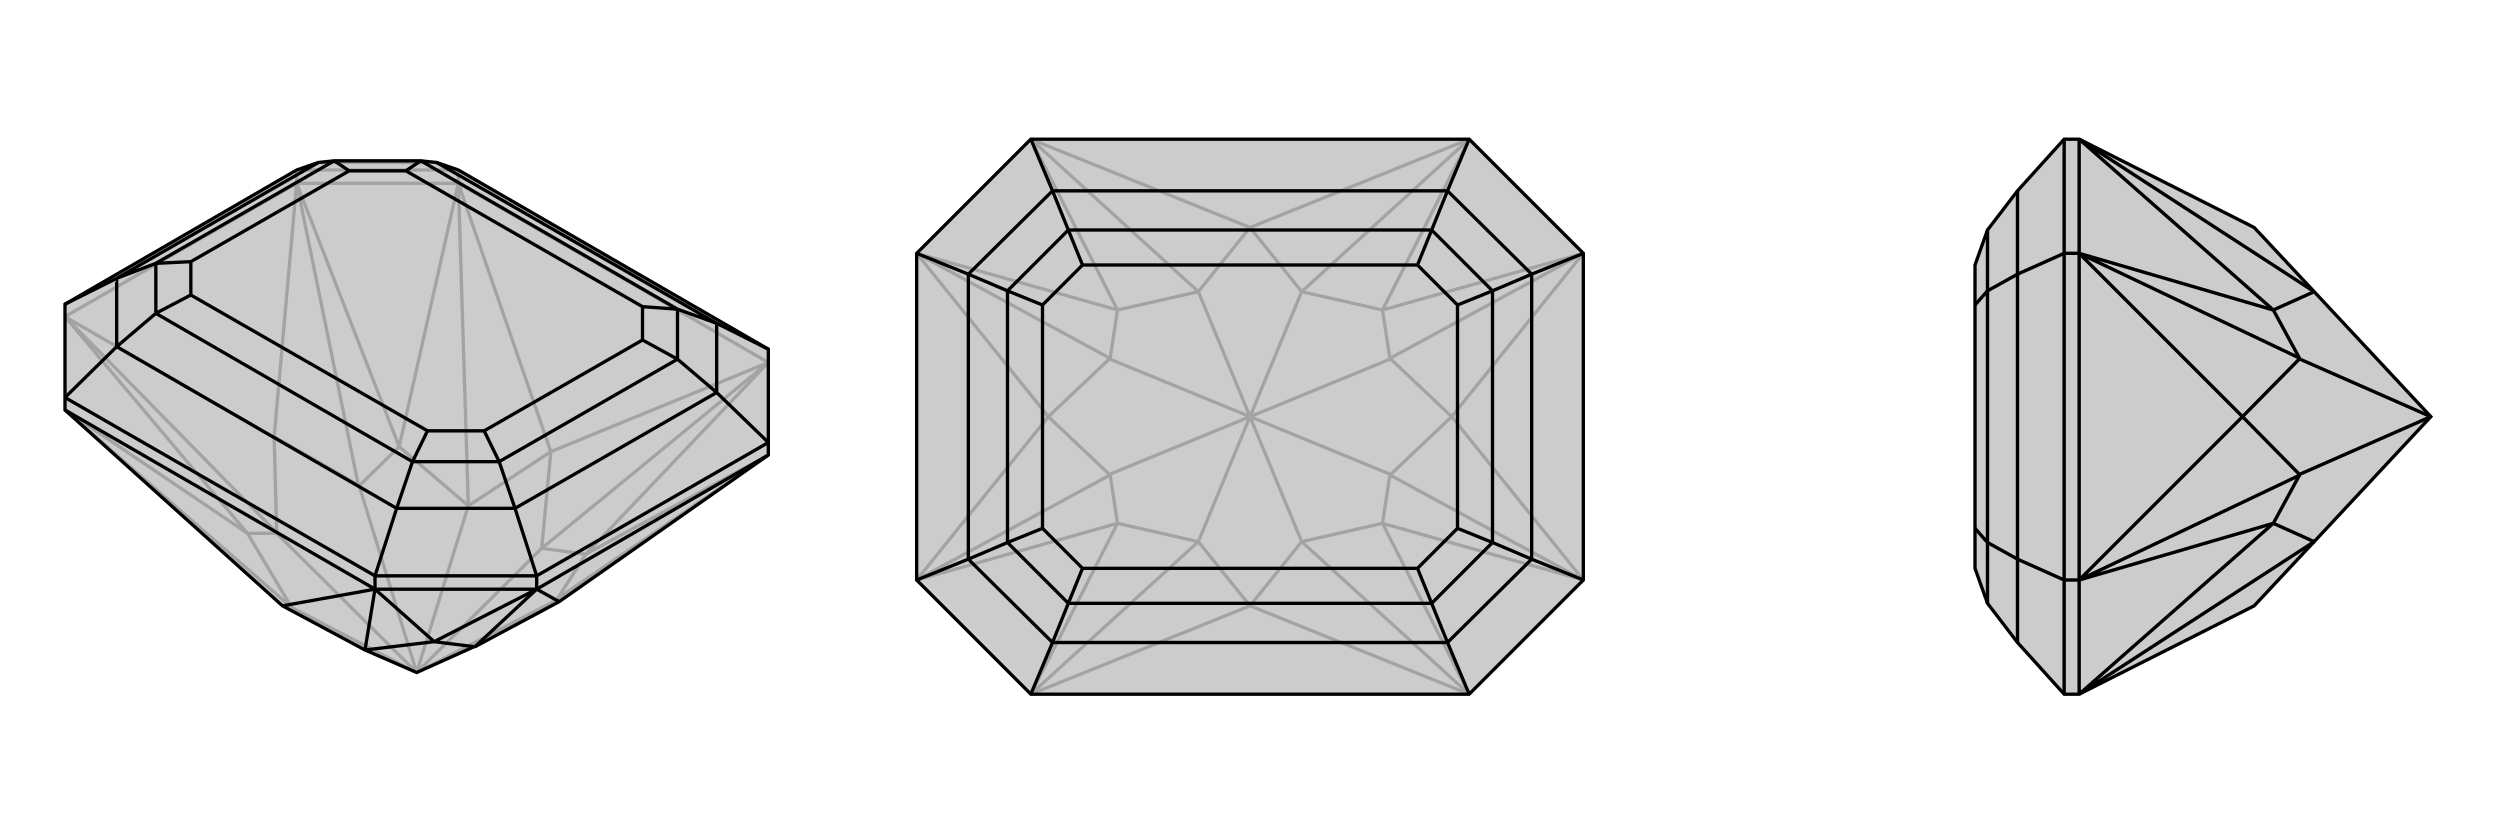 <svg xmlns="http://www.w3.org/2000/svg" viewBox="0 0 3000 1000">
    <g stroke="currentColor" stroke-width="4" fill="none" transform="translate(0 -33)">
        <path fill="currentColor" stroke="none" fill-opacity=".2" d="M339,760L438,813L500,840L569,809L570,809L671,755L671,755L922,579L922,564L922,452L550,237L524,228L505,226L401,226L382,228L356,237L78,398L78,510L78,525z" />
<path stroke-opacity=".2" d="M356,253L356,237M550,253L550,237M922,468L550,253M550,253L356,253M356,253L78,413M922,468L661,575M550,253L661,575M922,468L703,698M922,468L650,691M550,253L479,569M550,253L562,640M78,525L297,673M78,525L350,762M922,579L703,698M356,253L479,569M78,413L297,673M922,579L668,752M356,253L329,557M356,253L430,615M78,413L329,558M78,413L332,672M661,575L650,691M661,575L562,640M339,760L350,762M703,698L650,691M703,698L668,753M650,691L500,840M479,569L562,640M479,569L431,616M500,840L562,640M297,673L350,762M297,673L332,673M500,840L350,762M329,557L329,558M430,615L431,616M332,672L332,673M329,557L430,615M329,558L332,672M500,840L431,616M500,840L332,673M668,752L668,753M671,755L668,752M500,840L668,753M550,237L356,237M524,228L382,228" />
<path d="M339,760L438,813L500,840L569,809L570,809L671,755L671,755L922,579L922,564L922,452L550,237L524,228L505,226L401,226L382,228L356,237L78,398L78,510L78,525z" />
<path d="M644,740L644,724M450,740L450,724M78,525L450,740M450,740L644,740M922,579L644,740M450,740L339,760M450,740L521,803M450,740L438,813M644,740L521,803M644,740L671,755M644,740L570,809M521,803L438,813M521,803L569,809M450,724L78,510M450,724L644,724M450,724L476,643M78,510L140,449M922,452L860,421M78,398L140,367M644,724L922,564M644,724L618,643M922,564L860,504M476,643L140,449M524,228L860,421M476,643L618,643M476,643L495,587M140,449L140,367M140,449L187,409M860,421L860,504M860,421L813,404M140,367L382,228M140,367L187,349M618,643L860,504M618,643L599,587M860,504L813,464M495,587L187,409M505,226L813,404M495,587L599,587M495,587L513,550M187,409L187,349M187,409L229,387M505,226L487,238M813,404L813,464M813,404L771,401M187,349L401,226M187,349L229,347M401,226L419,238M599,587L813,464M599,587L581,550M813,464L771,441M513,550L229,387M487,238L771,401M513,550L581,550M229,387L229,347M487,238L419,238M771,401L771,441M229,347L419,238M581,550L771,441" />
    </g>
    <g stroke="currentColor" stroke-width="4" fill="none" transform="translate(1000 0)">
        <path fill="currentColor" stroke="none" fill-opacity=".2" d="M237,833L100,696L100,304L237,167L763,167L900,304L900,696L763,833z" />
<path stroke-opacity=".2" d="M763,167L500,273M237,167L500,273M237,833L500,727M763,833L500,727M763,167L659,372M763,167L562,350M237,167L341,372M237,167L438,350M237,833L341,628M237,833L438,650M763,833L659,628M763,833L562,650M900,304L659,372M100,304L341,372M100,696L341,628M900,696L659,628M900,304L742,500M900,304L668,430M100,304L258,500M100,304L332,430M100,696L258,500M100,696L332,570M900,696L742,500M900,696L668,570M500,273L562,350M500,273L438,350M500,727L438,650M500,727L562,650M659,372L562,350M659,372L668,431M562,350L500,500M341,372L438,350M341,372L332,431M500,500L438,350M341,628L438,650M341,628L332,569M500,500L438,650M659,628L562,650M659,628L668,569M500,500L562,650M258,500L258,500M332,430L332,431M332,570L332,569M258,500L332,430M258,500L332,570M500,500L332,431M500,500L332,569M742,500L742,500M668,430L668,431M668,570L668,569M742,500L668,430M742,500L668,570M500,500L668,431M500,500L668,569" />
<path d="M237,833L100,696L100,304L237,167L763,167L900,304L900,696L763,833z" />
<path d="M763,833L737,771M237,833L263,771M237,167L263,229M763,167L737,229M100,696L162,671M100,304L162,329M900,696L838,671M900,304L838,329M737,771L263,771M263,229L737,229M737,771L838,671M737,771L718,724M263,771L162,671M263,771L282,724M263,229L162,329M263,229L282,276M737,229L838,329M737,229L718,276M162,671L162,329M162,671L209,651M162,329L209,349M838,671L838,329M838,671L791,651M838,329L791,349M718,724L282,724M282,276L718,276M718,724L791,651M718,724L701,682M282,724L209,651M282,724L299,682M282,276L209,349M282,276L299,318M718,276L791,349M718,276L701,318M209,651L209,349M209,651L251,634M209,349L251,366M791,651L791,349M791,651L749,634M791,349L749,366M701,682L299,682M299,318L701,318M701,682L749,634M299,682L251,634M299,318L251,366M701,318L749,366M251,634L251,366M749,634L749,366" />
    </g>
    <g stroke="currentColor" stroke-width="4" fill="none" transform="translate(2000 0)">
        <path fill="currentColor" stroke="none" fill-opacity=".2" d="M705,273L777,350L917,500L777,650L705,727L495,833L477,833L421,771L385,724L370,682L370,634L370,366L370,318L385,276L421,229L477,167L495,167z" />
<path stroke-opacity=".2" d="M495,696L477,696M495,304L477,304M495,167L495,304M495,833L495,696M495,304L495,696M495,167L728,372M495,167L777,350M495,833L728,628M495,833L777,650M495,304L728,372M495,696L728,628M495,304L691,500M495,304L760,430M495,696L691,500M495,696L760,570M728,372L777,350M728,372L760,431M728,628L777,650M728,628L760,569M691,500L691,500M760,430L760,431M760,570L760,569M691,500L760,430M691,500L760,570M917,500L760,431M917,500L760,569M477,833L477,696M477,167L477,304M477,696L477,304M477,696L421,671M477,304L421,329M421,771L421,671M421,229L421,329M421,671L421,329M421,671L385,651M421,329L385,349M385,724L385,651M385,276L385,349M385,651L385,349M385,651L370,634M385,349L370,366" />
<path d="M705,273L777,350L917,500L777,650L705,727L495,833L477,833L421,771L385,724L370,682L370,634L370,366L370,318L385,276L421,229L477,167L495,167z" />
<path d="M495,696L477,696M495,304L477,304M495,167L495,304M495,833L495,696M495,304L495,696M495,167L728,372M495,167L777,350M495,833L728,628M495,833L777,650M495,304L728,372M495,696L728,628M495,304L691,500M495,304L760,430M495,696L691,500M495,696L760,570M728,372L777,350M728,372L760,431M728,628L777,650M728,628L760,569M691,500L691,500M760,430L760,431M760,570L760,569M691,500L760,430M691,500L760,570M917,500L760,431M917,500L760,569M477,833L477,696M477,167L477,304M477,696L477,304M477,696L421,671M477,304L421,329M421,771L421,671M421,229L421,329M421,671L421,329M421,671L385,651M421,329L385,349M385,724L385,651M385,276L385,349M385,651L385,349M385,651L370,634M385,349L370,366" />
    </g>
</svg>